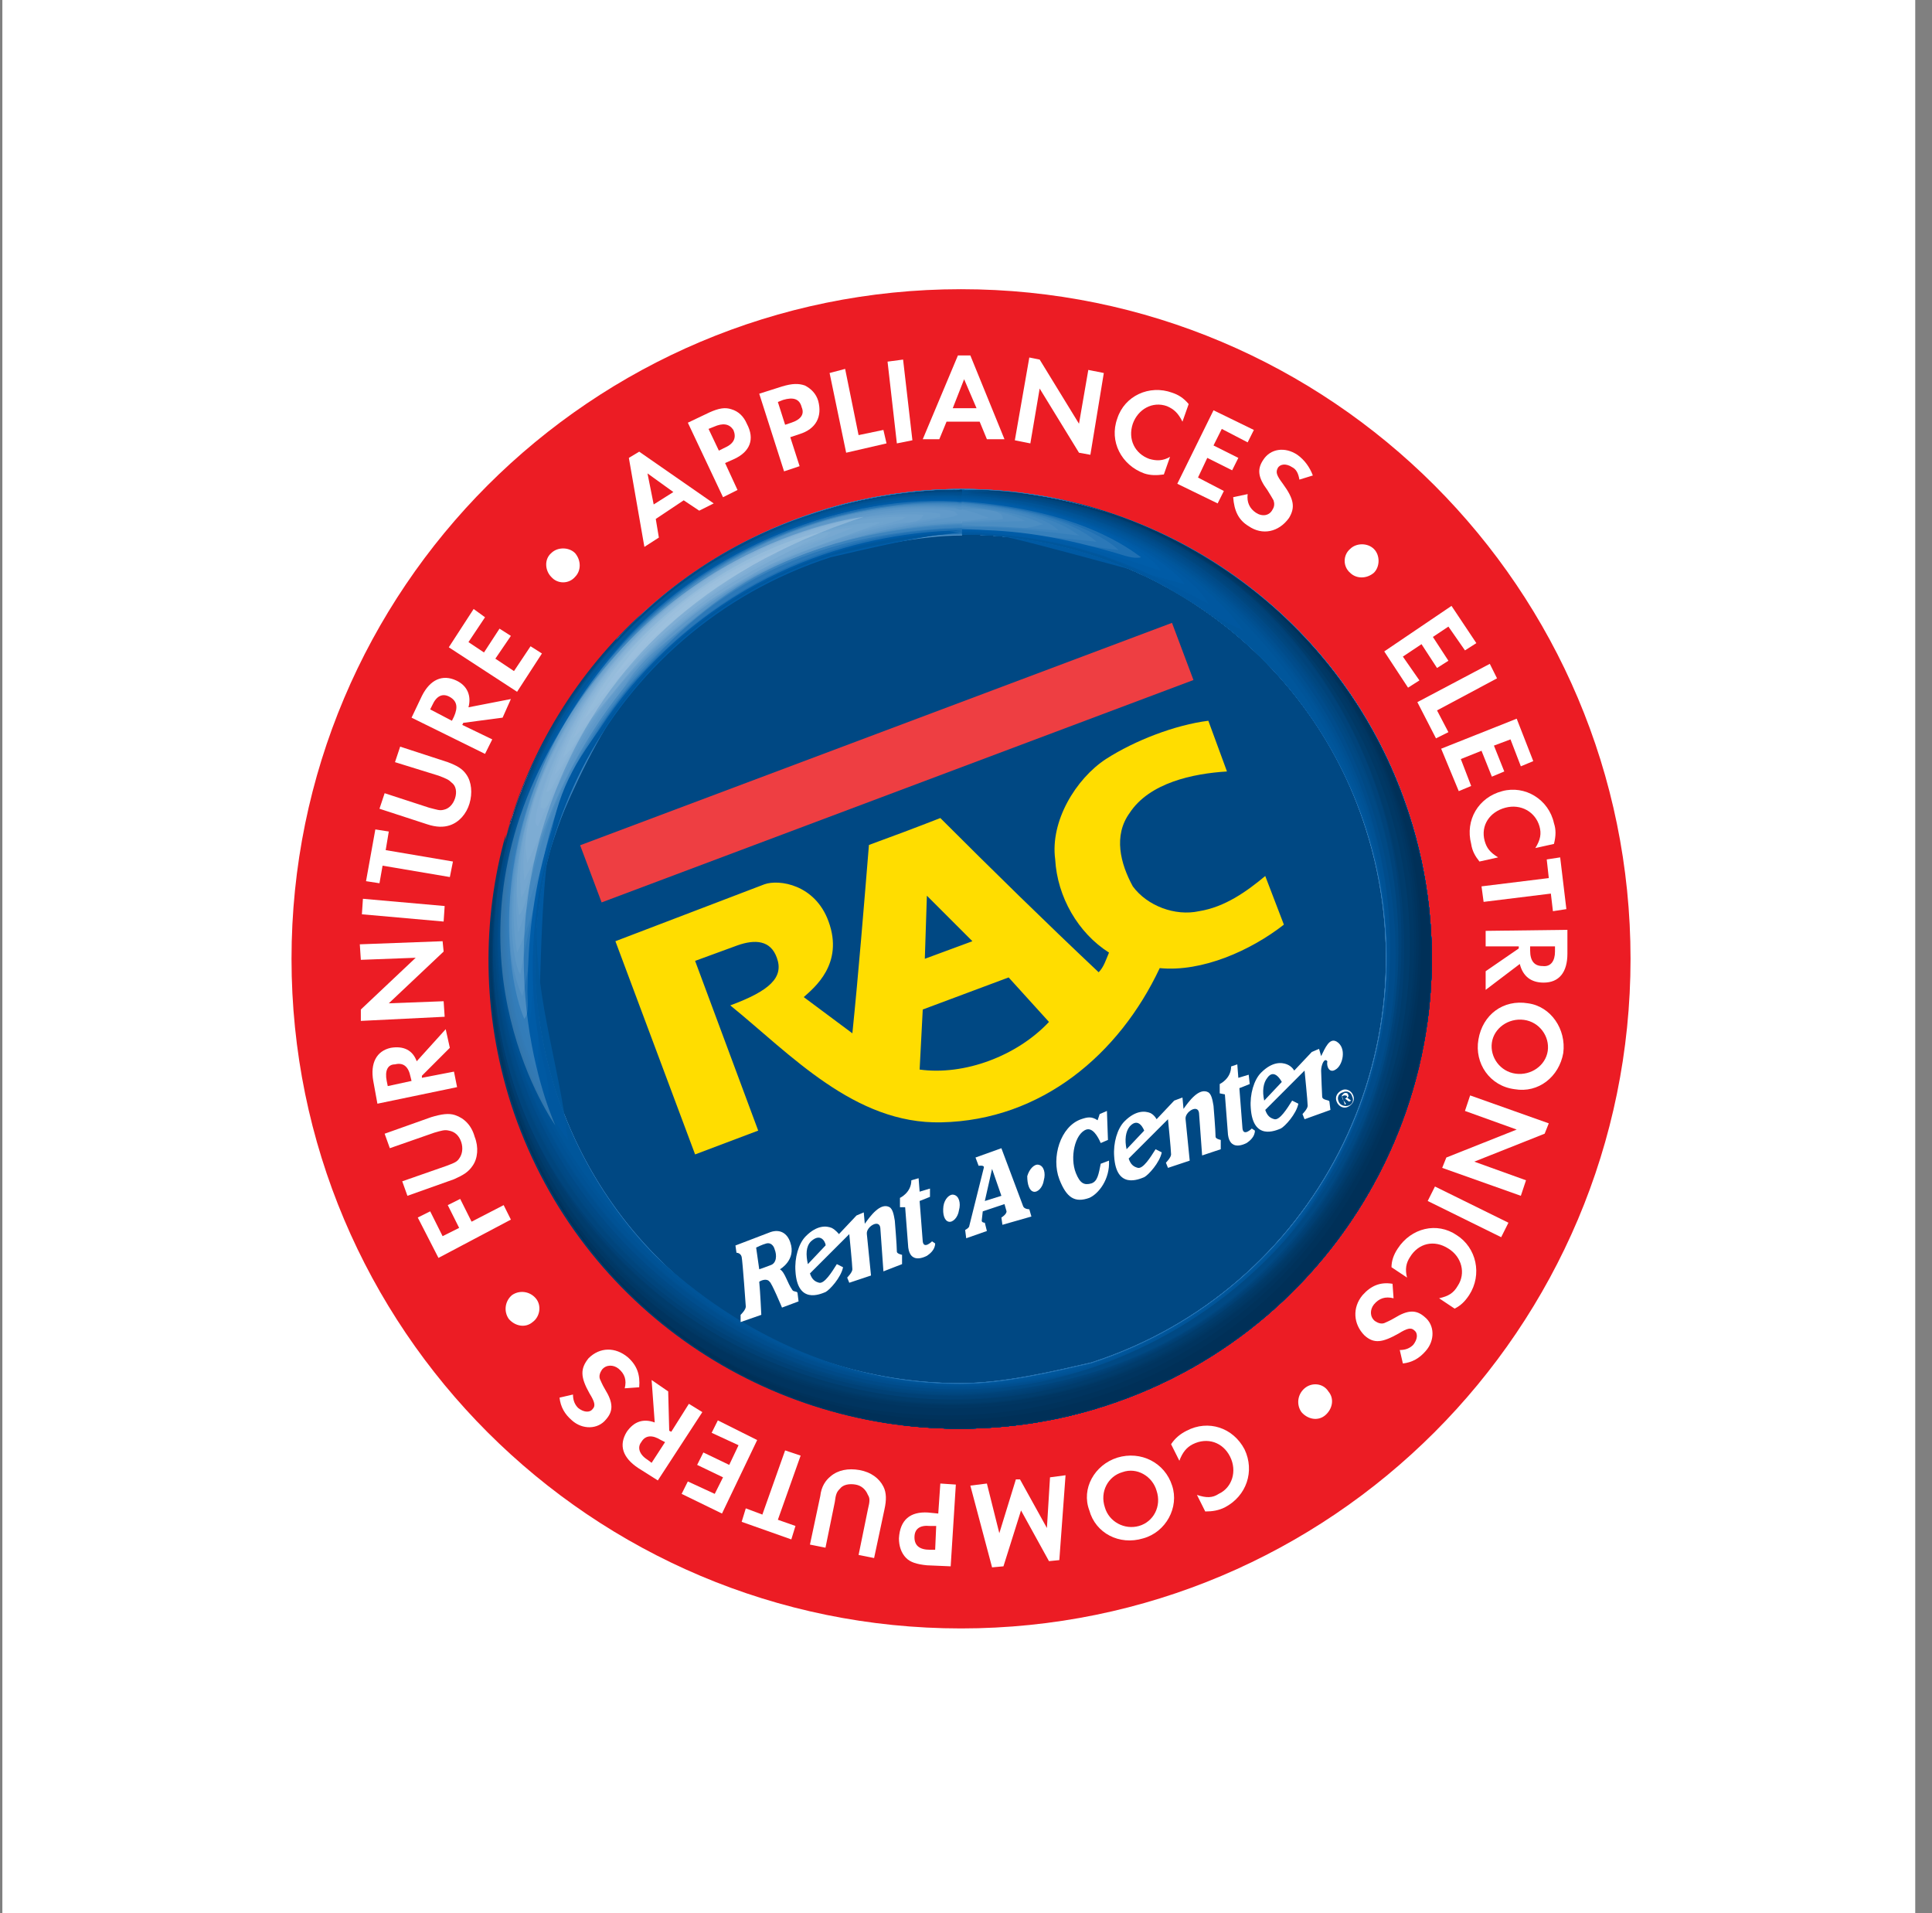 <svg width="101" height="100" viewBox="0 0 101 100" fill="none" xmlns="http://www.w3.org/2000/svg">
<rect x="0" y="0" width="101" height="100" fill="#808080" stroke="none"/>
<rect width="100" height="100" transform="translate(0.124)" fill="white"/>
<path d="M50.24 85.116C69.57 85.116 85.24 69.446 85.24 50.116C85.24 30.786 69.57 15.116 50.24 15.116C30.91 15.116 15.24 30.786 15.24 50.116C15.24 69.446 30.91 85.116 50.24 85.116Z" fill="#EC1C24"/>
<path d="M50.294 27.936C59.707 27.936 68.416 33.941 71.446 43.3C75.178 54.984 68.741 67.481 57.056 71.267C55.001 71.754 52.458 72.349 50.186 72.349C40.773 72.349 32.064 66.345 29.035 56.986C25.302 45.301 31.739 32.805 43.424 29.018C45.48 28.532 48.022 27.936 50.294 27.936Z" fill="#004883"/>
<path d="M50.294 27.937C50.294 26.639 50.294 25.611 50.294 25.611C60.681 25.611 70.31 32.211 73.664 42.597C77.829 55.472 70.688 69.32 57.76 73.486C55.271 74.297 52.675 74.676 50.186 74.676C39.8 74.676 30.171 68.076 26.817 57.69C22.651 44.815 29.792 30.966 42.721 26.801C45.209 25.989 47.806 25.611 50.294 25.611C50.294 25.611 50.294 26.639 50.294 27.937C48.022 27.937 45.534 28.532 43.424 29.019C31.739 32.806 25.302 45.302 29.035 56.986C32.064 66.399 40.773 72.35 50.186 72.35C52.458 72.35 54.947 71.755 57.056 71.268C68.741 67.481 75.178 54.985 71.446 43.3C68.416 33.942 59.653 27.937 50.294 27.937Z" fill="#5C97C8"/>
<path d="M50.294 26.747C50.24 26.801 50.078 26.693 49.97 26.693C37.582 25.016 26.925 38.918 27.791 44.166C32.28 35.565 35.797 28.748 50.24 27.125C50.24 27.396 50.24 27.666 50.24 27.937C47.968 27.937 45.48 28.532 43.37 29.019C31.685 32.806 25.248 45.302 28.981 56.986C32.01 66.399 40.719 72.35 50.132 72.35C52.404 72.35 54.892 71.755 57.002 71.268C68.687 67.481 75.124 54.985 71.392 43.3C68.416 33.942 59.653 27.937 50.294 27.937C50.294 27.666 50.294 27.342 50.294 27.125C50.511 27.071 50.781 27.071 50.944 27.017C50.781 26.855 50.457 26.801 50.294 26.747C50.294 26.044 50.294 25.611 50.294 25.611C60.681 25.611 70.31 32.211 73.664 42.597C77.829 55.472 70.688 69.32 57.76 73.486C55.271 74.297 52.675 74.676 50.186 74.676C39.8 74.676 30.171 68.076 26.817 57.69C22.651 44.815 29.792 30.966 42.721 26.801C45.209 25.989 47.806 25.611 50.294 25.611C50.294 25.611 50.294 26.044 50.294 26.747Z" fill="#5C97C8"/>
<path d="M50.294 26.639C50.24 26.693 50.024 26.639 49.916 26.585C35.742 25.449 26.438 40.433 27.574 45.085C30.982 37.837 35.634 27.991 50.24 27.234C50.24 27.45 50.24 27.721 50.24 27.937C47.968 27.937 45.48 28.532 43.37 29.019C31.685 32.806 25.248 45.302 28.981 56.986C32.01 66.399 40.719 72.35 50.132 72.35C52.404 72.35 54.892 71.755 57.002 71.268C68.687 67.481 75.124 54.985 71.392 43.3C68.416 33.942 59.653 27.937 50.294 27.937C50.294 27.666 50.294 27.45 50.294 27.234C50.727 27.234 51.268 27.125 51.701 27.071C51.268 26.909 50.727 26.693 50.294 26.639C50.294 25.989 50.294 25.611 50.294 25.611C60.681 25.611 70.31 32.211 73.664 42.597C77.829 55.472 70.688 69.32 57.76 73.486C55.271 74.297 52.675 74.676 50.186 74.676C39.8 74.676 30.171 68.076 26.817 57.69C22.651 44.815 29.792 30.966 42.721 26.801C45.209 25.989 47.806 25.611 50.294 25.611C50.294 25.611 50.294 25.989 50.294 26.639Z" fill="#5794C6"/>
<path d="M50.294 26.585C50.24 26.639 50.024 26.585 49.916 26.53C36.5 25.449 26.6 38.918 27.412 46.005C32.713 35.24 32.713 35.24 35.202 33.238C37.419 31.453 41.964 27.721 50.294 27.342C50.294 27.558 50.294 27.775 50.294 27.991C48.022 27.991 45.534 28.586 43.424 29.073C31.739 32.86 25.302 45.356 29.035 57.041C32.064 66.453 40.773 72.404 50.186 72.404C52.458 72.404 54.947 71.809 57.056 71.322C68.741 67.535 75.178 55.039 71.446 43.354C68.416 33.942 59.653 27.937 50.294 27.937C50.294 27.721 50.294 27.504 50.294 27.288C52.134 27.18 52.134 27.18 52.458 27.125C52.404 27.071 52.404 26.909 52.296 26.855C51.809 26.53 50.889 26.639 50.294 26.585C50.294 25.989 50.294 25.611 50.294 25.611C60.681 25.611 70.31 32.211 73.664 42.597C77.829 55.472 70.688 69.32 57.76 73.486C55.271 74.297 52.675 74.676 50.186 74.676C39.8 74.676 30.171 68.076 26.817 57.69C22.651 44.815 29.792 30.966 42.721 26.801C45.209 25.989 47.806 25.611 50.294 25.611C50.294 25.611 50.294 25.989 50.294 26.585Z" fill="#5190C4"/>
<path d="M50.294 26.476C50.186 26.53 50.024 26.476 49.916 26.476C36.554 25.611 26.33 38.594 27.25 46.925C27.574 46.438 27.736 45.626 27.899 45.085C29.413 39.676 32.659 35.402 35.202 33.238C36.825 31.832 41.801 27.612 50.294 27.342C50.294 27.504 50.294 27.721 50.294 27.937C48.022 27.937 45.534 28.532 43.424 29.019C31.739 32.806 25.302 45.302 29.035 56.986C32.064 66.399 40.773 72.35 50.186 72.35C52.458 72.35 54.947 71.754 57.056 71.268C68.741 67.481 75.178 54.985 71.446 43.3C68.416 33.941 59.653 27.937 50.294 27.937C50.294 27.721 50.294 27.558 50.294 27.342C53.432 27.234 53.432 27.234 53.594 27.234C52.999 26.909 52.296 26.693 50.294 26.476C50.294 25.935 50.294 25.557 50.294 25.557C60.681 25.557 70.31 32.156 73.664 42.543C77.829 55.417 70.688 69.266 57.76 73.431C55.271 74.243 52.675 74.622 50.186 74.622C39.8 74.622 30.171 68.022 26.817 57.636C22.651 44.761 29.792 30.912 42.721 26.747C45.209 25.935 47.806 25.557 50.294 25.557C50.294 25.611 50.294 25.935 50.294 26.476Z" fill="#4B8DC2"/>
<path d="M50.294 26.422C50.24 26.476 50.024 26.422 49.916 26.422C35.256 25.503 25.789 40.054 27.141 47.844C27.412 47.52 27.52 46.925 27.628 46.492C28.277 44.003 29.738 38.107 35.256 33.238C40.503 28.64 46.345 27.504 50.294 27.396C50.294 27.558 50.294 27.721 50.294 27.883C48.022 27.883 45.534 28.478 43.424 28.965C31.739 32.751 25.302 45.248 29.035 56.932C32.064 66.345 40.773 72.295 50.186 72.295C52.458 72.295 54.947 71.7 57.056 71.213C68.741 67.427 75.178 54.931 71.446 43.246C68.416 33.941 59.653 27.937 50.294 27.937C50.294 27.775 50.294 27.612 50.294 27.45C51.701 27.45 53.107 27.883 54.514 27.396C53.54 26.909 52.35 26.639 50.294 26.422C50.294 25.935 50.294 25.557 50.294 25.557C60.681 25.557 70.31 32.156 73.664 42.543C77.829 55.417 70.688 69.266 57.76 73.431C55.271 74.243 52.675 74.622 50.186 74.622C39.8 74.622 30.171 68.022 26.817 57.636C22.651 44.761 29.792 30.912 42.721 26.747C45.209 25.935 47.806 25.557 50.294 25.557C50.294 25.611 50.294 25.935 50.294 26.422Z" fill="#4488C0"/>
<path d="M50.294 26.368C50.24 26.422 50.024 26.368 49.916 26.368C43.641 25.989 37.365 29.073 34.228 32.102C26.492 39.568 26.817 46.708 27.087 48.764C30.333 39.459 34.39 27.883 50.294 27.45C50.294 27.612 50.294 27.775 50.294 27.883C48.022 27.883 45.534 28.478 43.424 28.965C31.739 32.752 25.302 45.248 29.035 56.932C32.064 66.345 40.773 72.296 50.186 72.296C52.458 72.296 54.947 71.701 57.056 71.214C68.741 67.427 75.178 54.931 71.446 43.246C68.416 33.942 59.653 27.937 50.294 27.937C50.294 27.775 50.294 27.612 50.294 27.504C52.134 27.504 52.134 27.504 55.325 27.721C54.514 26.855 52.134 26.53 50.294 26.368C50.294 25.881 50.294 25.611 50.294 25.611C60.681 25.611 70.31 32.211 73.664 42.597C77.829 55.472 70.688 69.32 57.76 73.486C55.271 74.297 52.675 74.676 50.186 74.676C39.8 74.676 30.171 68.076 26.817 57.69C22.651 44.815 29.792 30.966 42.721 26.801C45.209 25.989 47.806 25.611 50.294 25.611C50.294 25.611 50.294 25.935 50.294 26.368Z" fill="#3D84BE"/>
<path d="M50.294 26.314C50.24 26.368 50.024 26.314 49.916 26.314C47.698 26.206 39.854 26.368 32.876 33.401C28.602 37.674 26.113 44.761 27.033 49.792C28.494 46.708 28.548 43.138 30.062 40.054C30.225 39.73 31.685 36.755 34.661 33.887C40.233 28.532 46.832 27.612 50.294 27.558C50.294 27.666 50.294 27.829 50.294 27.937C48.022 27.937 45.534 28.532 43.424 29.019C31.739 32.806 25.302 45.302 29.035 56.986C32.064 66.399 40.773 72.35 50.186 72.35C52.458 72.35 54.947 71.754 57.056 71.268C68.741 67.481 75.178 54.985 71.446 43.3C68.416 33.941 59.653 27.937 50.294 27.937C50.294 27.775 50.294 27.666 50.294 27.558C52.296 27.558 52.729 27.558 56.407 27.991C54.838 26.747 51.593 26.422 50.294 26.314C50.294 25.881 50.294 25.557 50.294 25.557C60.681 25.557 70.31 32.156 73.664 42.543C77.829 55.417 70.688 69.266 57.76 73.431C55.271 74.243 52.675 74.622 50.186 74.622C39.8 74.622 30.171 68.022 26.817 57.636C22.651 44.761 29.792 30.912 42.721 26.747C45.209 25.935 47.806 25.557 50.294 25.557C50.294 25.611 50.294 25.881 50.294 26.314Z" fill="#357FBB"/>
<path d="M50.294 26.26C50.24 26.314 50.024 26.26 49.916 26.26C45.318 26.044 38.123 27.721 32.821 33.346C25.518 41.19 26.546 49.9 27.195 50.928C28.386 44.653 31.631 27.991 50.24 27.612C50.24 27.721 50.24 27.829 50.24 27.937C47.968 27.937 45.48 28.532 43.37 29.019C31.685 32.806 25.248 45.302 28.981 56.986C32.01 66.399 40.719 72.35 50.132 72.35C52.404 72.35 54.892 71.754 57.002 71.268C68.687 67.481 75.124 54.985 71.392 43.3C68.416 33.941 59.653 27.937 50.294 27.937C50.294 27.829 50.294 27.721 50.294 27.612C50.511 27.612 50.511 27.612 57.327 28.316C56.083 27.234 53.757 26.584 50.294 26.26C50.294 25.827 50.294 25.557 50.294 25.557C60.681 25.557 70.31 32.156 73.664 42.543C77.829 55.417 70.688 69.266 57.76 73.431C55.271 74.243 52.675 74.622 50.186 74.622C39.8 74.622 30.171 68.022 26.817 57.636C22.651 44.761 29.792 30.912 42.721 26.747C45.209 25.935 47.806 25.557 50.294 25.557C50.294 25.611 50.294 25.881 50.294 26.26Z" fill="#2B78B8"/>
<path d="M50.294 26.26C50.24 26.314 50.078 26.26 50.024 26.26C48.293 26.152 39.259 26.152 32.226 34.05C26.33 40.595 25.897 49.142 27.304 52.064C28.115 48.872 27.953 45.518 29.089 42.435C30.117 39.676 32.064 36.7 33.525 35.186C38.123 30.317 43.749 27.775 50.294 27.612C50.294 27.721 50.294 27.829 50.294 27.883C48.022 27.883 45.534 28.478 43.424 28.965C31.739 32.752 25.302 45.248 29.035 56.932C32.064 66.345 40.773 72.296 50.186 72.296C52.458 72.296 54.947 71.701 57.056 71.214C68.741 67.427 75.178 54.931 71.446 43.246C68.416 33.942 59.653 27.937 50.294 27.937C50.294 27.829 50.294 27.721 50.294 27.666C53.053 27.721 55.758 28.424 58.463 28.748C58.463 28.694 56.407 26.693 50.294 26.26C50.294 25.881 50.294 25.611 50.294 25.611C60.681 25.611 70.31 32.211 73.664 42.597C77.829 55.472 70.688 69.32 57.76 73.486C55.271 74.297 52.675 74.676 50.186 74.676C39.8 74.676 30.171 68.076 26.817 57.69C22.651 44.815 29.792 30.966 42.721 26.801C45.209 25.989 47.806 25.611 50.294 25.611C50.294 25.611 50.294 25.827 50.294 26.26Z" fill="#1F70B3"/>
<path d="M50.294 26.206C50.24 26.26 50.024 26.206 49.916 26.206C43.532 25.881 36.392 29.019 32.172 34.05C24.869 42.651 26.546 51.361 27.412 53.254C27.682 52.929 27.574 52.28 27.574 51.847C27.628 49.088 27.682 41.785 33.525 35.294C36.013 32.535 41.423 27.937 50.294 27.775C48.022 28.045 45.534 28.64 43.424 29.127C31.739 32.914 25.302 45.41 29.035 57.095C32.064 66.507 40.773 72.458 50.186 72.458C52.458 72.458 54.947 71.863 57.056 71.376C68.741 67.589 75.178 55.093 71.446 43.408C68.416 33.942 59.653 27.937 50.294 27.937C50.294 27.883 50.294 27.775 50.294 27.666C52.675 27.721 54.622 27.829 58.355 28.911C58.733 29.019 59.274 29.235 59.653 29.127C59.112 28.748 56.515 26.639 50.294 26.206C50.294 25.827 50.294 25.611 50.294 25.611C60.681 25.611 70.31 32.211 73.664 42.597C77.829 55.472 70.688 69.32 57.76 73.486C55.271 74.297 52.675 74.676 50.186 74.676C39.8 74.676 30.171 68.076 26.817 57.69C22.651 44.815 29.792 30.966 42.721 26.801C45.209 25.989 47.806 25.611 50.294 25.611C50.294 25.611 50.294 25.827 50.294 26.206Z" fill="#005DA9"/>
<path d="M50.294 26.152C50.24 26.206 50.024 26.152 49.916 26.152C44.831 25.935 36.933 28.045 31.469 34.753C26.059 41.461 25.681 49.575 27.574 54.282C28.169 50.928 27.628 47.411 28.656 44.057C29.9 39.784 32.118 36.917 33.038 35.835C38.988 28.911 46.399 27.775 50.294 27.721C48.022 27.937 45.534 28.532 43.424 29.019C31.739 32.806 25.302 45.302 29.035 56.986C32.064 66.399 40.773 72.35 50.186 72.35C52.458 72.35 54.947 71.755 57.056 71.268C68.741 67.481 75.178 54.985 71.446 43.3C68.416 33.942 59.653 27.937 50.294 27.937C50.294 27.883 50.294 27.775 50.294 27.721C54.243 27.775 55.866 28.262 60.681 29.83C60.356 29.073 56.569 26.476 50.294 26.152C50.294 25.827 50.294 25.611 50.294 25.611C60.681 25.611 70.31 32.211 73.664 42.597C77.829 55.472 70.688 69.32 57.76 73.486C55.271 74.297 52.675 74.676 50.186 74.676C39.8 74.676 30.171 68.076 26.817 57.69C22.651 44.815 29.792 30.966 42.721 26.801C45.209 25.989 47.806 25.611 50.294 25.611C50.294 25.611 50.294 25.827 50.294 26.152Z" fill="#005BA6"/>
<path d="M50.294 26.098C50.24 26.152 50.024 26.098 49.916 26.098C44.506 25.881 36.338 28.153 30.982 35.402C24.328 44.328 26.6 53.741 28.115 56.013C28.44 41.785 28.44 41.785 33.038 35.943C34.066 34.591 39.854 27.991 50.294 27.829C48.022 27.991 45.534 28.586 43.424 29.073C31.739 32.86 25.302 45.356 29.035 57.041C32.064 66.453 40.773 72.404 50.186 72.404C52.458 72.404 54.947 71.809 57.056 71.322C68.741 67.535 75.178 55.039 71.446 43.354C68.416 33.942 59.653 27.937 50.294 27.937C50.294 27.883 50.294 27.829 50.294 27.775C51.971 27.829 51.971 27.829 61.925 30.534C61.6 29.884 57.489 26.422 50.294 26.098C50.294 25.773 50.294 25.611 50.294 25.611C60.681 25.611 70.31 32.211 73.664 42.597C77.829 55.472 70.688 69.32 57.76 73.486C55.271 74.297 52.675 74.676 50.186 74.676C39.8 74.676 30.171 68.076 26.817 57.69C22.651 44.815 29.792 30.966 42.721 26.801C45.209 25.989 47.806 25.611 50.294 25.611C50.294 25.611 50.294 25.773 50.294 26.098Z" fill="#0059A2"/>
<path d="M50.294 26.044C50.24 26.098 50.024 26.044 49.916 26.044C44.236 25.827 35.742 28.316 30.387 36.105C25.032 43.895 25.735 52.659 28.656 57.527C28.764 56.932 28.548 56.067 28.386 55.472C26.979 49.251 28.386 42.272 32.064 37.295C37.961 29.181 46.021 27.883 50.294 27.829C48.022 27.937 45.534 28.532 43.424 29.019C31.739 32.806 25.302 45.302 29.035 56.986C32.064 66.399 40.773 72.35 50.186 72.35C52.458 72.35 54.947 71.755 57.056 71.268C68.741 67.481 75.178 54.985 71.446 43.3C68.416 33.942 59.653 27.937 50.294 27.937C50.294 27.883 50.294 27.883 50.294 27.829C56.029 27.991 58.95 29.343 63.169 31.561C62.682 30.371 57.814 26.368 50.294 26.044C50.294 25.773 50.294 25.611 50.294 25.611C60.681 25.611 70.31 32.211 73.664 42.597C77.829 55.472 70.688 69.32 57.76 73.486C55.271 74.297 52.675 74.676 50.186 74.676C39.8 74.676 30.171 68.076 26.817 57.69C22.651 44.815 29.792 30.966 42.721 26.801C45.209 25.989 47.806 25.611 50.294 25.611C50.294 25.611 50.294 25.773 50.294 26.044Z" fill="#00579F"/>
<path d="M50.294 25.989C50.186 26.098 49.97 25.989 49.862 25.989C47.698 25.935 36.5 26.152 29.359 37.728C25.843 43.408 24.761 52.983 29.684 59.583C29.251 55.526 27.736 51.577 28.115 47.411C28.169 46.6 28.71 42.435 31.631 37.945C35.688 31.724 42.667 27.937 50.294 27.883C48.022 27.937 45.534 28.532 43.424 29.019C31.739 32.806 25.302 45.302 29.035 56.986C32.064 66.399 40.773 72.35 50.186 72.35C52.458 72.35 54.947 71.755 57.056 71.268C68.741 67.481 75.178 54.985 71.446 43.3C68.416 33.942 59.653 27.937 50.294 27.937V27.883C52.08 27.937 54.46 27.991 57.76 29.127C60.356 30.047 62.52 31.832 65.008 32.968C64.954 32.914 60.897 26.639 50.294 25.989C50.294 25.719 50.294 25.611 50.294 25.611C60.681 25.611 70.31 32.211 73.664 42.597C77.829 55.472 70.688 69.32 57.76 73.486C55.271 74.297 52.675 74.676 50.186 74.676C39.8 74.676 30.171 68.076 26.817 57.69C22.651 44.815 29.792 30.966 42.721 26.801C45.209 25.989 47.806 25.611 50.294 25.611C50.294 25.611 50.294 25.773 50.294 25.989Z" fill="#00569B"/>
<path d="M50.294 25.935C50.24 25.989 50.024 25.935 49.916 25.935C38.501 25.611 26.276 34.807 26.276 49.088C26.276 59.637 36.987 72.404 50.294 72.35C69.823 72.296 81.291 48.385 64.251 31.724C60.681 28.262 55.974 26.314 50.294 25.935C50.294 25.719 50.294 25.611 50.294 25.611C60.681 25.611 70.31 32.211 73.664 42.597C77.829 55.472 70.688 69.32 57.76 73.486C55.271 74.297 52.675 74.676 50.186 74.676C39.8 74.676 30.171 68.076 26.817 57.69C22.651 44.815 29.792 30.966 42.721 26.801C45.209 25.989 47.806 25.611 50.294 25.611C50.294 25.611 50.294 25.719 50.294 25.935Z" fill="#005498"/>
<path d="M50.294 25.881C50.186 25.989 49.916 25.881 49.753 25.881C38.393 25.665 26.222 34.969 26.222 49.088C26.222 59.908 36.716 72.458 50.294 72.404C71.067 72.296 80.209 47.087 64.846 32.102C58.95 26.368 52.404 25.989 50.294 25.881C50.294 25.719 50.294 25.611 50.294 25.611C60.681 25.611 70.31 32.211 73.664 42.597C77.829 55.472 70.688 69.32 57.76 73.486C55.271 74.297 52.675 74.676 50.186 74.676C39.8 74.676 30.171 68.076 26.817 57.69C22.651 44.815 29.792 30.966 42.721 26.801C45.209 25.989 47.806 25.611 50.294 25.611C50.294 25.611 50.294 25.719 50.294 25.881Z" fill="#005295"/>
<path d="M50.294 25.881C50.24 25.935 50.024 25.881 49.916 25.881C37.041 25.611 26.168 36.214 26.168 49.088C26.168 61.422 37.69 72.566 50.294 72.458C71.338 72.35 80.426 47.466 65.008 32.102C61.114 28.262 56.191 26.152 50.294 25.881C60.681 25.611 70.31 32.211 73.664 42.597C77.829 55.472 70.688 69.32 57.76 73.486C55.271 74.297 52.675 74.676 50.186 74.676C39.8 74.676 30.171 68.076 26.817 57.69C22.651 44.815 29.792 30.966 42.721 26.801C45.209 25.989 47.806 25.611 50.294 25.611C50.294 25.611 50.294 25.719 50.294 25.881Z" fill="#005091"/>
<path d="M50.294 25.827C50.24 25.881 50.024 25.827 49.916 25.827C37.203 25.503 26.113 36.376 26.113 49.088C26.113 61.476 37.636 72.62 50.294 72.512C71.175 72.35 80.534 47.574 65.441 32.373C61.384 28.316 56.245 26.098 50.294 25.827C60.681 25.611 70.31 32.211 73.664 42.597C77.829 55.472 70.688 69.32 57.76 73.486C55.271 74.297 52.675 74.676 50.186 74.676C39.8 74.676 30.171 68.076 26.817 57.69C22.651 44.815 29.792 30.966 42.721 26.801C45.209 25.989 47.806 25.611 50.294 25.611C50.294 25.611 50.294 25.665 50.294 25.827Z" fill="#004E8E"/>
<path d="M50.294 25.773C50.24 25.827 50.024 25.773 49.916 25.773C37.203 25.449 26.059 36.322 26.059 49.088C26.059 61.747 37.365 72.728 50.294 72.62C71.013 72.404 80.317 47.033 65.225 32.048C61.276 28.153 56.245 26.044 50.294 25.773C60.681 25.611 70.31 32.211 73.664 42.597C77.829 55.472 70.688 69.32 57.76 73.486C55.271 74.297 52.675 74.676 50.186 74.676C39.8 74.676 30.171 68.076 26.817 57.69C22.651 44.815 29.792 30.966 42.721 26.801C45.209 25.989 47.806 25.611 50.294 25.611C50.294 25.611 50.294 25.665 50.294 25.773Z" fill="#004C8B"/>
<path d="M50.294 25.719C50.24 25.773 50.078 25.719 50.024 25.719C37.203 25.503 26.005 36.376 26.005 49.034C26.005 61.747 37.365 72.782 50.294 72.62C71.608 72.35 80.859 46.816 65.117 31.778C61.168 28.045 56.191 25.989 50.294 25.719C60.681 25.557 70.31 32.211 73.664 42.597C77.829 55.472 70.688 69.32 57.76 73.486C55.271 74.297 52.675 74.676 50.186 74.676C39.8 74.676 30.171 68.076 26.817 57.69C22.651 44.815 29.792 30.966 42.721 26.801C45.209 25.989 47.806 25.611 50.294 25.611C50.294 25.611 50.294 25.665 50.294 25.719Z" fill="#004A87"/>
<path d="M50.294 25.719C29.305 25.503 18.107 50.062 32.389 64.939C48.401 81.6 73.015 69.158 72.96 49.792C72.906 40.541 66.848 26.476 50.294 25.719C60.681 25.611 70.31 32.211 73.664 42.597C77.829 55.472 70.688 69.32 57.76 73.486C55.271 74.297 52.675 74.676 50.186 74.676C39.8 74.676 30.171 68.076 26.817 57.69C22.651 44.815 29.792 30.966 42.721 26.801C45.209 25.989 47.806 25.611 50.294 25.611C50.294 25.611 50.294 25.665 50.294 25.719Z" fill="#004984"/>
<path d="M50.294 25.665C50.24 25.719 50.024 25.665 49.916 25.665C37.095 25.611 25.897 36.538 25.897 49.088C25.897 63.478 38.501 72.999 50.294 72.782C71.5 72.458 80.967 46.762 65.387 31.832C61.438 27.991 55.92 25.773 50.294 25.665C60.681 25.611 70.31 32.211 73.664 42.597C77.829 55.472 70.688 69.32 57.76 73.486C55.271 74.297 52.675 74.676 50.186 74.676C39.8 74.676 30.171 68.076 26.817 57.69C22.651 44.815 29.792 30.966 42.721 26.801C45.209 25.989 47.806 25.611 50.294 25.611C50.294 25.611 50.294 25.611 50.294 25.665Z" fill="#004780"/>
<path d="M50.294 25.665C50.24 25.719 50.024 25.665 49.916 25.665C37.095 25.61 25.843 36.538 25.843 49.088C25.843 63.532 38.501 73.052 50.294 72.89C71.067 72.566 80.967 47.195 66.09 32.373C60.681 26.963 54.514 25.719 50.294 25.665C60.681 25.61 70.31 32.21 73.664 42.597C77.829 55.471 70.688 69.32 57.76 73.485C55.271 74.297 52.675 74.675 50.186 74.675C39.8 74.675 30.171 68.076 26.817 57.689C22.651 44.815 29.792 30.966 42.721 26.801C45.209 25.989 47.752 25.61 50.294 25.665C50.294 25.61 50.294 25.61 50.294 25.665Z" fill="#00457D"/>
<path d="M31.956 33.779C16.647 51.306 31.577 74.405 51.322 72.836C74.151 71.051 79.723 43.895 64.792 31.02C62.52 29.019 57.543 25.719 50.24 25.611C60.627 25.557 70.256 32.21 73.61 42.597C77.775 55.472 70.635 69.32 57.706 73.486C55.217 74.297 52.621 74.676 50.132 74.676C39.746 74.676 30.117 68.076 26.763 57.69C23.733 48.223 26.709 38.269 33.633 31.994C33.254 32.373 32.713 32.914 32.281 33.346C32.226 33.455 32.064 33.671 31.956 33.779Z" fill="#00437A"/>
<path d="M28.71 38.323C17.837 58.609 38.339 77.921 57.219 71.809C77.18 65.317 78.965 36.971 60.032 27.829C55.596 25.719 51.593 25.611 50.294 25.611C60.681 25.611 70.31 32.211 73.664 42.597C77.829 55.472 70.689 69.32 57.76 73.486C55.271 74.297 52.675 74.676 50.186 74.676C39.8 74.676 30.171 68.076 26.817 57.69C24.383 50.116 25.843 42.272 30.009 36.214C29.738 36.646 29.305 37.295 29.035 37.728C28.981 37.891 28.818 38.161 28.71 38.323Z" fill="#004176"/>
<path d="M27.52 40.866C19.784 60.557 39.204 79.274 59.003 71.214C77.937 63.532 78.045 35.294 59.22 27.396C56.353 26.206 53.432 25.611 50.294 25.611C60.68 25.611 70.309 32.211 73.663 42.597C77.829 55.472 70.688 69.32 57.759 73.486C55.271 74.297 52.674 74.676 50.186 74.676C39.799 74.676 30.17 68.076 26.816 57.69C24.761 51.198 25.464 44.49 28.385 38.918C28.169 39.405 27.844 40.054 27.628 40.541C27.574 40.595 27.52 40.758 27.52 40.866Z" fill="#003F73"/>
<path d="M26.6 43.517C21.19 63.64 43.045 80.302 61.492 70.078C79.343 60.178 76.585 32.589 57.11 26.639C53.918 25.665 51.43 25.611 50.24 25.611C60.626 25.611 70.255 32.211 73.609 42.597C77.775 55.472 70.634 69.32 57.705 73.486C55.217 74.297 52.62 74.676 50.132 74.676C39.745 74.676 30.116 68.076 26.762 57.69C24.977 52.118 25.302 46.384 27.249 41.353C27.087 41.84 26.87 42.489 26.654 42.976C26.708 43.138 26.6 43.354 26.6 43.517Z" fill="#003D70"/>
<path d="M25.951 46.221C22.705 66.561 46.724 80.843 63.764 68.671C80.426 56.77 74.367 29.235 54.297 25.935C53.378 25.773 52.458 25.611 50.456 25.611C60.735 25.719 70.256 32.319 73.555 42.597C77.721 55.472 70.58 69.32 57.651 73.486C55.163 74.297 52.566 74.676 50.078 74.676C39.691 74.676 30.062 68.076 26.708 57.69C25.194 52.929 25.194 48.061 26.438 43.625C26.384 44.382 26.113 45.464 25.951 46.221Z" fill="#003C6C"/>
<path d="M25.951 46.221C23.03 69.374 49.05 80.626 64.521 68.238C81.237 54.822 73.88 28.207 52.728 25.719C62.141 26.692 70.526 33.022 73.609 42.597C77.775 55.471 70.634 69.32 57.705 73.485C55.217 74.297 52.62 74.675 50.132 74.675C39.745 74.675 30.116 68.076 26.762 57.689C25.464 53.686 25.248 49.629 26.005 45.788C26.005 45.897 26.005 46.113 25.951 46.221Z" fill="#003A69"/>
<path d="M25.681 49.034C25.464 72.295 52.674 80.572 66.631 66.507C80.047 52.983 73.393 29.884 54.946 25.989C63.44 27.666 70.796 33.725 73.609 42.543C77.775 55.417 70.634 69.266 57.705 73.431C55.217 74.243 52.62 74.621 50.132 74.621C39.745 74.621 30.116 68.022 26.762 57.635C25.735 54.39 25.41 51.09 25.681 47.898C25.735 48.277 25.681 48.709 25.681 49.034Z" fill="#003865"/>
<path d="M25.735 51.901C27.79 74.838 56.299 80.085 68.524 64.614C79.181 51.144 73.393 31.561 57.164 26.584C64.738 28.802 71.067 34.537 73.663 42.597C77.829 55.472 70.688 69.32 57.759 73.486C55.271 74.297 52.674 74.676 50.186 74.676C39.799 74.676 30.17 68.076 26.816 57.69C26.005 55.201 25.626 52.713 25.626 50.224C25.626 50.711 25.68 51.36 25.68 51.847C25.735 51.847 25.735 51.901 25.735 51.901Z" fill="#003662"/>
<path d="M26.113 54.769C30.17 75.163 57.489 80.518 69.66 63.261C77.667 51.956 74.908 33.833 59.436 27.396C65.982 29.993 71.337 35.402 73.663 42.597C77.829 55.472 70.688 69.32 57.759 73.486C55.271 74.297 52.674 74.676 50.186 74.676C39.8 74.676 30.17 68.076 26.817 57.69C26.276 56.013 25.897 54.282 25.735 52.551C25.789 53.037 25.897 53.687 25.951 54.173C26.005 54.336 26.059 54.606 26.113 54.769Z" fill="#00345F"/>
<path d="M26.817 57.689C33.417 78.084 61.817 79.76 71.554 60.286C77.397 48.547 73.123 34.59 61.817 28.532C67.227 31.399 71.554 36.322 73.61 42.597C77.775 55.471 70.635 69.32 57.706 73.485C55.217 74.297 52.621 74.675 50.132 74.675C39.8 74.675 30.171 68.076 26.817 57.689C26.546 56.878 26.33 56.012 26.168 55.201C26.276 55.688 26.438 56.337 26.546 56.824C26.655 57.04 26.763 57.419 26.817 57.689Z" fill="#00325B"/>
<path d="M27.682 59.908C36.716 79.923 65.387 78.625 72.798 57.852C76.476 47.628 73.177 36.538 64.629 30.209C68.741 33.13 71.932 37.404 73.609 42.543C77.775 55.418 70.634 69.266 57.705 73.431C55.217 74.243 52.62 74.622 50.132 74.622C40.016 74.622 30.549 68.292 27.033 58.339C27.195 58.718 27.411 59.258 27.574 59.637C27.628 59.745 27.628 59.853 27.682 59.908Z" fill="#003058"/>
<path d="M49.753 27.018C41.314 28.478 33.849 30.75 28.115 43.192C28.061 43.138 28.006 43.084 28.006 43.03C27.844 42.435 29.521 35.727 35.85 31.021C42.775 25.882 49.482 26.531 49.915 26.747C49.969 26.801 50.023 26.855 50.078 26.909C49.915 26.963 49.807 27.018 49.753 27.018Z" fill="#619ACA"/>
<path d="M49.158 27.017C49.158 27.017 48.13 27.234 47.265 27.396C45.372 27.775 41.044 28.64 37.149 31.453C32.929 34.591 30.982 37.35 28.872 41.407C28.764 41.677 28.71 42.11 28.44 42.272C28.386 42.272 28.331 42.272 28.277 42.218C28.061 41.894 29.9 35.51 35.851 31.129C42.937 25.881 49.158 26.801 49.158 26.855C49.158 26.909 49.158 26.963 49.158 27.017C49.104 27.017 49.158 27.017 49.158 27.017Z" fill="#659DCB"/>
<path d="M48.13 27.125C47.806 27.341 47.427 27.287 47.048 27.341C45.209 27.72 43.748 28.153 42.775 28.532C36.878 30.749 32.28 34.807 29.197 40.541C28.764 41.352 28.764 41.352 28.548 41.406C31.09 32.264 40.99 26.422 48.293 26.909C48.239 26.963 48.184 27.071 48.13 27.125Z" fill="#6AA0CD"/>
<path d="M47.049 27.18C46.886 27.234 46.67 27.288 46.508 27.342C41.801 28.424 38.772 30.155 37.095 31.399C34.931 33.022 32.389 35.132 29.954 39.081C29.684 39.513 29.359 40.163 28.981 40.487C31.145 33.238 39.908 26.855 47.373 27.017C47.265 27.071 47.157 27.18 47.049 27.18Z" fill="#6EA3CE"/>
<path d="M45.967 27.342C44.073 28.099 42.072 28.695 40.178 29.56C39.8 29.722 37.798 30.913 37.095 31.399C34.931 33.022 32.605 34.916 29.9 39.081C29.792 39.243 29.576 39.46 29.413 39.622C31.469 33.347 39.421 27.45 46.183 27.288C46.129 27.234 46.021 27.288 45.967 27.342Z" fill="#72A6D0"/>
<path d="M44.398 27.666C39.421 29.56 36.554 31.724 35.634 32.427C33.362 34.158 31.956 36.592 29.954 38.594C31.847 33.833 38.014 28.261 44.668 27.558C44.614 27.558 44.506 27.612 44.398 27.666Z" fill="#77A8D1"/>
<path d="M43.316 27.883C43.262 27.937 43.208 28.045 43.154 28.045C42.775 28.261 42.18 28.424 41.801 28.586C39.962 29.343 37.203 30.858 34.931 32.913C33.308 34.32 32.01 36.051 30.549 37.566C33.687 30.966 41.693 27.666 43.424 27.828C43.37 27.883 43.37 27.883 43.316 27.883Z" fill="#7AABD2"/>
<path d="M50.294 25.665C50.24 25.719 50.023 25.665 49.915 25.665C43.64 25.665 39.096 28.315 37.149 29.451C38.88 28.369 40.719 27.504 42.721 26.855C45.209 25.989 47.752 25.61 50.294 25.665C50.294 25.61 50.294 25.61 50.294 25.665Z" fill="#00437A"/>
<path d="M41.801 28.532C37.203 30.858 35.472 32.048 31.252 36.592C32.442 34.59 35.85 29.83 42.775 28.045C42.504 28.207 42.071 28.369 41.801 28.532Z" fill="#7EADD4"/>
<path d="M50.294 25.611C50.24 25.665 50.023 25.611 49.915 25.611C48.346 25.611 45.804 25.827 42.829 26.747C45.263 25.989 47.806 25.611 50.294 25.611Z" fill="#004176"/>
<path d="M39.258 29.722C35.959 31.778 35.796 31.886 32.172 35.294C35.147 30.858 39.637 29.127 40.935 28.694C40.503 29.019 39.799 29.452 39.258 29.722Z" fill="#82AFD5"/>
<path d="M50.294 25.611C50.24 25.665 50.024 25.611 49.916 25.611C48.996 25.611 47.481 25.719 45.588 26.044C47.157 25.773 48.725 25.611 50.294 25.611Z" fill="#003F73"/>
<path d="M39.205 29.614C36.446 31.399 35.797 31.94 33.633 33.725C34.552 32.751 36.392 30.75 39.205 29.614C39.205 29.56 39.205 29.614 39.205 29.614Z" fill="#85B2D6"/>
<path d="M50.294 25.611C50.24 25.665 50.024 25.611 49.916 25.611C49.862 25.611 49.104 25.611 48.185 25.719C48.888 25.611 49.591 25.611 50.294 25.611Z" fill="#003D70"/>
<path opacity="0.2" d="M45.155 27.017C45.155 27.017 34.39 28.099 28.439 39.729C22.975 50.386 29.034 58.825 29.034 58.825C29.034 58.825 25.139 50.494 29.305 40.703C31.739 34.915 36.499 29.83 45.155 27.017Z" fill="white"/>
<path d="M23.138 64.613L24.003 64.18L23.408 62.99L24.058 62.666L24.653 63.856L26.33 62.99L26.708 63.747L22.922 65.749L21.84 63.639L22.489 63.315L23.138 64.613Z" fill="white"/>
<path d="M23.787 58.284C24.274 58.446 24.652 58.825 24.815 59.42C25.031 59.961 24.977 60.556 24.706 60.934C24.49 61.259 24.22 61.421 23.733 61.638L21.299 62.503L21.028 61.746L23.354 60.934C23.787 60.772 23.895 60.718 24.003 60.556C24.166 60.34 24.22 60.015 24.111 59.69C24.003 59.366 23.787 59.149 23.462 59.095C23.246 59.041 23.084 59.095 22.705 59.203L20.379 60.015L20.108 59.258L22.543 58.392C23.084 58.23 23.462 58.176 23.787 58.284Z" fill="white"/>
<path d="M23.516 54.768L22.056 56.228V56.336L23.733 56.012L23.895 56.823L19.73 57.689L19.513 56.499C19.351 55.579 19.676 54.93 20.433 54.768C21.082 54.66 21.569 54.876 21.785 55.471L23.3 53.794L23.516 54.768ZM20.216 56.499L20.271 56.769L21.515 56.499L21.461 56.282C21.353 55.741 21.082 55.525 20.649 55.633C20.271 55.633 20.108 55.958 20.216 56.499Z" fill="white"/>
<path d="M23.192 49.737L20.325 52.442L23.192 52.333L23.246 53.145L18.864 53.361V52.766L21.731 50.061L18.864 50.169L18.81 49.358L23.138 49.196L23.192 49.737Z" fill="white"/>
<path d="M23.192 48.168L18.919 47.789L18.973 46.978L23.246 47.357L23.192 48.168Z" fill="white"/>
<path d="M20.163 44.435L23.679 45.031L23.517 45.842L20 45.247L19.838 46.166L19.135 46.058L19.622 43.353L20.325 43.462L20.163 44.435Z" fill="white"/>
<path d="M24.382 40.486C24.652 40.865 24.707 41.46 24.544 42.001C24.382 42.542 24.003 42.975 23.517 43.137C23.192 43.245 22.813 43.245 22.326 43.083L19.838 42.272L20.108 41.46L22.435 42.218C22.867 42.326 22.976 42.38 23.192 42.326C23.462 42.272 23.679 42.055 23.787 41.731C23.895 41.406 23.841 41.081 23.625 40.919C23.462 40.757 23.354 40.703 22.921 40.541L20.649 39.837L20.92 39.026L23.408 39.837C23.841 40 24.166 40.162 24.382 40.486Z" fill="white"/>
<path d="M26.275 37.511L24.22 37.782L24.166 37.89L25.734 38.647L25.356 39.405L21.515 37.511L22.056 36.375C22.489 35.51 23.138 35.239 23.841 35.564C24.436 35.834 24.652 36.375 24.49 36.97L26.708 36.538L26.275 37.511ZM22.597 36.862L22.489 37.079L23.625 37.674L23.733 37.457C23.949 36.97 23.895 36.646 23.516 36.429C23.138 36.213 22.813 36.375 22.597 36.862Z" fill="white"/>
<path d="M27.032 36.159L23.462 33.833L24.761 31.831L25.356 32.264L24.49 33.562L25.302 34.103L26.113 32.859L26.708 33.237L25.896 34.428L26.87 35.077L27.736 33.779L28.331 34.157L27.032 36.159Z" fill="white"/>
<path d="M30.062 30.154C29.737 30.533 29.142 30.533 28.818 30.154C28.493 29.83 28.439 29.235 28.818 28.91C29.142 28.585 29.737 28.585 30.062 28.91C30.387 29.289 30.387 29.83 30.062 30.154Z" fill="white"/>
<path d="M36.554 26.692L35.742 26.151L34.282 27.125L34.444 28.098L33.687 28.585L32.875 23.933L33.416 23.608L37.311 26.313L36.554 26.692ZM33.849 24.744L34.173 26.367L35.201 25.718L33.849 24.744Z" fill="white"/>
<path d="M38.393 23.987L37.906 24.203L38.555 25.61L37.798 25.989L35.959 22.094L37.095 21.553C37.581 21.336 37.906 21.282 38.231 21.39C38.609 21.499 38.88 21.769 39.042 22.148C39.475 22.959 39.204 23.608 38.393 23.987ZM37.311 22.31L37.041 22.418L37.581 23.554L37.906 23.392C38.393 23.176 38.501 22.851 38.339 22.472C38.123 22.148 37.798 22.094 37.311 22.31Z" fill="white"/>
<path d="M41.801 22.689L41.314 22.852L41.801 24.366L40.989 24.637L39.691 20.579L40.881 20.201C41.422 20.038 41.747 20.038 42.071 20.147C42.396 20.309 42.666 20.579 42.775 20.958C42.991 21.77 42.666 22.419 41.801 22.689ZM40.935 20.904L40.665 21.012L41.044 22.202L41.368 22.094C41.855 21.932 42.071 21.661 41.909 21.283C41.801 20.85 41.476 20.742 40.935 20.904Z" fill="white"/>
<path d="M44.235 23.663L43.369 19.497L44.181 19.281L44.884 22.743L46.182 22.472L46.345 23.176L44.235 23.663Z" fill="white"/>
<path d="M46.886 23.176L46.399 18.902L47.211 18.794L47.698 23.013L46.886 23.176Z" fill="white"/>
<path d="M51.593 22.959L51.214 22.04H49.483L49.104 22.959H48.239L50.078 18.578H50.727L52.512 22.959H51.593ZM50.402 19.822L49.807 21.337H51.051L50.402 19.822Z" fill="white"/>
<path d="M56.407 23.663L54.351 20.309L53.864 23.176L53.053 23.014L53.81 18.686L54.351 18.794L56.407 22.148L56.894 19.335L57.705 19.497L57.002 23.771L56.407 23.663Z" fill="white"/>
<path d="M59.815 24.745C58.625 24.312 57.975 23.068 58.408 21.878C58.787 20.688 60.085 20.093 61.275 20.525C61.6 20.634 61.87 20.796 62.141 21.12L61.816 22.04C61.6 21.607 61.383 21.391 61.005 21.229C60.248 20.958 59.49 21.391 59.22 22.148C58.949 22.96 59.328 23.717 60.085 23.987C60.464 24.096 60.788 24.096 61.167 23.879L60.843 24.799C60.464 24.853 60.139 24.853 59.815 24.745Z" fill="white"/>
<path d="M61.546 25.286L63.439 21.445L65.549 22.473L65.224 23.122L63.872 22.419L63.439 23.284L64.737 23.933L64.413 24.582L63.114 23.933L62.628 24.961L63.98 25.664L63.655 26.313L61.546 25.286Z" fill="white"/>
<path d="M65.278 27.503C64.737 27.179 64.521 26.692 64.467 25.988L65.224 25.826C65.17 26.259 65.333 26.584 65.657 26.8C65.982 27.016 66.36 26.962 66.523 26.638C66.631 26.475 66.631 26.313 66.577 26.151C66.523 26.043 66.415 25.88 66.252 25.61C65.765 24.961 65.711 24.528 66.036 24.041C66.415 23.446 67.172 23.338 67.821 23.771C68.2 24.041 68.47 24.42 68.632 24.852L67.929 25.069C67.875 24.744 67.767 24.528 67.55 24.42C67.226 24.203 66.901 24.257 66.793 24.474C66.685 24.69 66.739 24.852 67.064 25.285C67.659 26.097 67.713 26.529 67.388 27.07C66.847 27.828 65.982 27.99 65.278 27.503Z" fill="white"/>
<path d="M70.58 29.938C70.201 29.613 70.201 29.018 70.58 28.694C70.904 28.369 71.499 28.369 71.824 28.694C72.149 29.018 72.149 29.613 71.824 29.938C71.445 30.262 70.904 30.262 70.58 29.938Z" fill="white"/>
<path d="M72.365 34.049L75.881 31.669L77.18 33.616L76.585 33.995L75.719 32.751L74.908 33.292L75.719 34.536L75.124 34.915L74.313 33.67L73.339 34.32L74.204 35.564L73.609 35.943L72.365 34.049Z" fill="white"/>
<path d="M74.096 36.7L77.883 34.698L78.261 35.456L75.124 37.133L75.719 38.269L75.07 38.593L74.096 36.7Z" fill="white"/>
<path d="M75.34 39.134L79.289 37.565L80.155 39.783L79.506 40.054L78.965 38.647L78.099 38.972L78.64 40.324L77.991 40.595L77.45 39.242L76.368 39.675L76.909 41.082L76.26 41.352L75.34 39.134Z" fill="white"/>
<path d="M76.909 44.111C76.585 42.867 77.288 41.677 78.532 41.352C79.722 41.028 80.967 41.785 81.237 43.029C81.345 43.354 81.345 43.678 81.237 44.111L80.263 44.327C80.534 43.895 80.588 43.57 80.48 43.191C80.263 42.434 79.506 42.001 78.695 42.218C77.883 42.434 77.396 43.137 77.613 43.949C77.721 44.327 77.883 44.544 78.316 44.814L77.342 45.031C77.126 44.76 76.964 44.49 76.909 44.111Z" fill="white"/>
<path d="M81.075 46.707L77.559 47.14L77.45 46.329L80.967 45.896L80.859 44.922L81.562 44.814L81.886 47.519L81.183 47.627L81.075 46.707Z" fill="white"/>
<path d="M77.666 50.765L79.397 49.575V49.467H77.666V48.655L81.94 48.601V49.845C81.94 50.819 81.507 51.36 80.696 51.36C80.046 51.36 79.614 51.035 79.451 50.386L77.666 51.739V50.765ZM81.291 49.737V49.467H79.992V49.683C79.992 50.224 80.209 50.494 80.641 50.494C81.074 50.548 81.291 50.224 81.291 49.737Z" fill="white"/>
<path d="M77.288 54.335C77.504 53.037 78.586 52.225 79.884 52.442C81.074 52.604 81.886 53.794 81.724 55.038C81.507 56.282 80.425 57.148 79.181 56.931C77.883 56.769 77.071 55.579 77.288 54.335ZM80.912 54.93C81.02 54.173 80.479 53.415 79.668 53.307C78.856 53.199 78.099 53.74 77.991 54.497C77.883 55.255 78.424 56.012 79.235 56.12C80.047 56.228 80.804 55.687 80.912 54.93Z" fill="white"/>
<path d="M75.611 60.502L79.289 59.041L76.584 58.067L76.855 57.256L80.966 58.716L80.75 59.257L77.071 60.718L79.776 61.692L79.506 62.503L75.394 61.043L75.611 60.502Z" fill="white"/>
<path d="M75.016 62.017L78.857 63.91L78.478 64.667L74.637 62.774L75.016 62.017Z" fill="white"/>
<path d="M73.069 65.262C73.772 64.18 75.124 63.856 76.152 64.559C77.18 65.208 77.504 66.615 76.801 67.697C76.585 68.021 76.368 68.238 76.044 68.4L75.232 67.859C75.719 67.751 75.99 67.588 76.206 67.21C76.639 66.561 76.422 65.695 75.719 65.262C74.962 64.775 74.15 64.992 73.718 65.695C73.501 66.02 73.447 66.344 73.555 66.777L72.744 66.236C72.744 65.911 72.852 65.587 73.069 65.262Z" fill="white"/>
<path d="M71.229 67.697C71.662 67.21 72.148 66.993 72.798 67.102L72.852 67.859C72.419 67.751 72.094 67.859 71.824 68.183C71.608 68.454 71.608 68.833 71.878 69.049C72.04 69.157 72.203 69.211 72.365 69.157C72.473 69.103 72.635 69.049 72.906 68.887C73.609 68.454 74.042 68.454 74.475 68.833C75.016 69.265 75.016 70.077 74.529 70.618C74.204 70.996 73.825 71.213 73.339 71.267L73.176 70.564C73.501 70.564 73.717 70.456 73.879 70.293C74.096 70.023 74.15 69.698 73.934 69.536C73.771 69.374 73.555 69.428 73.122 69.698C72.257 70.185 71.824 70.239 71.337 69.806C70.742 69.211 70.688 68.346 71.229 67.697Z" fill="white"/>
<path d="M68.2 72.565C68.578 72.24 69.173 72.295 69.444 72.727C69.769 73.106 69.66 73.647 69.282 73.972C68.903 74.296 68.362 74.188 68.037 73.809C67.767 73.431 67.821 72.89 68.2 72.565Z" fill="white"/>
<path d="M62.033 74.783C63.169 74.188 64.467 74.621 65.062 75.757C65.603 76.893 65.17 78.192 64.034 78.787C63.71 78.949 63.385 79.003 63.007 79.003L62.574 78.137C63.061 78.3 63.385 78.3 63.71 78.083C64.413 77.759 64.684 76.893 64.305 76.136C63.926 75.379 63.115 75.108 62.357 75.487C62.033 75.649 61.816 75.919 61.654 76.352L61.221 75.487C61.438 75.162 61.708 74.946 62.033 74.783Z" fill="white"/>
<path d="M58.408 76.189C59.652 75.811 60.897 76.46 61.275 77.65C61.654 78.786 60.951 80.084 59.761 80.409C58.516 80.788 57.272 80.138 56.948 78.948C56.515 77.812 57.218 76.568 58.408 76.189ZM59.544 79.76C60.302 79.543 60.734 78.732 60.464 77.921C60.248 77.163 59.436 76.676 58.679 76.947C57.921 77.163 57.489 77.975 57.759 78.786C57.975 79.543 58.787 79.976 59.544 79.76Z" fill="white"/>
<path d="M51.592 77.542L52.242 80.139L53.107 77.326H53.323L54.73 79.868L54.892 77.218L55.704 77.109L55.379 81.545L54.838 81.599L53.377 78.949L52.458 81.87L51.863 81.924L50.727 77.65L51.592 77.542Z" fill="white"/>
<path d="M48.509 79.057L49.05 79.111L49.158 77.542L49.969 77.596L49.699 81.87L48.455 81.816C47.914 81.761 47.589 81.653 47.373 81.437C47.102 81.166 46.994 80.788 46.994 80.409C47.048 79.435 47.589 79.003 48.509 79.057ZM48.617 81.004H48.888L48.942 79.76H48.617C48.076 79.706 47.806 79.922 47.806 80.355C47.806 80.788 48.076 81.004 48.617 81.004Z" fill="white"/>
<path d="M43.424 77.163C43.803 76.839 44.344 76.731 44.939 76.839C45.534 76.947 45.967 77.272 46.183 77.704C46.345 78.029 46.345 78.408 46.237 78.895L45.696 81.437L44.885 81.275L45.371 78.895C45.48 78.462 45.48 78.299 45.371 78.137C45.263 77.867 45.047 77.65 44.722 77.596C44.398 77.542 44.073 77.596 43.911 77.813C43.748 77.975 43.694 78.083 43.64 78.516L43.154 80.896L42.342 80.734L42.883 78.191C42.937 77.704 43.154 77.38 43.424 77.163Z" fill="white"/>
<path d="M39.854 79.165L41.044 75.811L41.855 76.082L40.665 79.436L41.585 79.76L41.368 80.463L38.772 79.544L38.988 78.84L39.854 79.165Z" fill="white"/>
<path d="M39.583 75.27L37.744 79.111L35.634 78.083L35.958 77.434L37.365 78.083L37.798 77.218L36.445 76.568L36.77 75.919L38.122 76.568L38.609 75.54L37.203 74.891L37.527 74.242L39.583 75.27Z" fill="white"/>
<path d="M34.931 72.727L34.985 74.783L35.093 74.837L36.013 73.376L36.716 73.809L34.39 77.38L33.362 76.731C32.55 76.189 32.334 75.54 32.767 74.837C33.145 74.296 33.632 74.134 34.227 74.35L34.065 72.132L34.931 72.727ZM33.849 76.298L34.065 76.46L34.768 75.378L34.552 75.27C34.119 74.999 33.74 74.999 33.524 75.378C33.308 75.649 33.416 76.027 33.849 76.298Z" fill="white"/>
<path d="M32.821 70.942C33.308 71.375 33.471 71.862 33.416 72.511L32.659 72.565C32.767 72.132 32.659 71.808 32.334 71.537C32.064 71.321 31.685 71.321 31.469 71.591C31.361 71.754 31.307 71.916 31.361 72.078C31.415 72.186 31.469 72.349 31.631 72.619C32.064 73.322 32.064 73.755 31.685 74.188C31.253 74.729 30.441 74.729 29.9 74.242C29.521 73.917 29.305 73.539 29.251 73.052L29.954 72.89C29.954 73.214 30.062 73.431 30.225 73.593C30.495 73.809 30.82 73.863 30.982 73.647C31.144 73.485 31.09 73.268 30.82 72.835C30.333 71.97 30.333 71.537 30.766 70.996C31.361 70.401 32.172 70.401 32.821 70.942Z" fill="white"/>
<path d="M28.007 67.859C28.331 68.237 28.223 68.832 27.844 69.103C27.466 69.427 26.925 69.319 26.6 68.941C26.33 68.562 26.384 68.021 26.762 67.696C27.141 67.426 27.682 67.48 28.007 67.859Z" fill="white"/>
<path d="M61.269 32.556L30.328 44.181L31.451 47.168L62.391 35.544L61.269 32.556Z" fill="#EE3E42"/>
<path d="M49.212 58.663C44.668 58.771 41.314 55.092 38.177 52.55C40.233 51.792 40.99 51.089 40.611 50.061C40.287 49.142 39.475 49.088 38.556 49.412C37.96 49.629 36.338 50.224 36.338 50.224L39.637 59.095L36.338 60.34L32.172 49.196L39.962 46.221C40.719 45.95 42.613 46.221 43.316 48.168C44.127 50.386 42.559 51.63 42.018 52.117C42.883 52.766 43.695 53.361 44.56 54.01C44.885 50.819 45.155 47.465 45.426 44.165C46.616 43.732 47.914 43.245 49.158 42.758C51.863 45.463 54.622 48.168 57.435 50.819C57.705 50.548 57.814 50.169 57.976 49.791C56.353 48.763 55.271 46.87 55.163 44.922C54.892 42.921 56.245 40.703 57.814 39.675C59.328 38.701 61.438 37.89 63.169 37.673L64.143 40.324C62.358 40.432 60.086 40.919 59.058 42.488C58.192 43.678 58.571 45.139 59.22 46.329C59.977 47.356 61.438 47.898 62.682 47.627C64.035 47.411 65.171 46.599 66.144 45.788L67.118 48.33C65.387 49.683 62.844 50.819 60.627 50.602C58.517 55.092 54.46 58.554 49.212 58.663ZM48.455 46.816L48.347 50.115L50.835 49.196C50.078 48.438 49.212 47.573 48.455 46.816ZM52.729 51.089L48.239 52.766C48.184 53.902 48.13 54.822 48.076 55.904C50.403 56.228 53.161 55.2 54.838 53.415L52.729 51.089Z" fill="#FFDD00"/>
<path d="M69.876 57.581C69.768 57.31 69.931 57.094 70.147 56.986C70.363 56.878 70.634 56.986 70.742 57.256C70.85 57.527 70.688 57.743 70.472 57.851C70.255 57.959 69.985 57.851 69.876 57.581ZM70.472 57.797C70.688 57.743 70.796 57.527 70.688 57.31C70.634 57.094 70.418 56.986 70.201 57.094C69.985 57.148 69.876 57.364 69.985 57.581C70.039 57.743 70.255 57.851 70.472 57.797ZM70.363 57.689L70.309 57.743L70.147 57.256L70.255 57.148C70.363 57.094 70.472 57.148 70.472 57.202C70.526 57.31 70.472 57.364 70.418 57.364L70.634 57.527L70.526 57.581L70.309 57.419L70.201 57.473L70.363 57.689ZM70.309 57.419C70.363 57.419 70.418 57.364 70.418 57.31C70.418 57.256 70.309 57.256 70.255 57.256L70.147 57.31L70.201 57.473L70.309 57.419Z" fill="white"/>
<path d="M40.286 64.397C40.773 64.235 41.152 64.451 41.314 64.938C41.639 65.858 40.773 66.344 40.773 66.344C41.044 66.507 41.152 67.048 41.422 67.426C41.476 67.535 41.693 67.481 41.693 67.589L41.747 68.022L40.881 68.346C40.881 68.346 40.34 67.048 40.232 66.994C40.124 66.831 39.853 66.885 39.691 66.994C39.745 67.535 39.799 68.725 39.799 68.725L38.717 69.103V68.725C38.772 68.671 38.988 68.454 38.988 68.292C38.988 68.292 38.826 65.966 38.772 65.695C38.717 65.479 38.501 65.479 38.501 65.479L38.447 65.1L40.286 64.397ZM39.691 66.344C39.691 66.344 40.016 66.236 40.286 66.128C40.611 66.02 40.611 65.587 40.502 65.317C40.448 65.1 40.286 64.938 40.07 64.992C39.853 65.046 39.529 65.209 39.529 65.209L39.691 66.344Z" fill="white"/>
<path d="M53.486 63.045C53.54 63.207 53.81 63.207 53.81 63.207L53.919 63.586L52.404 64.019L52.35 63.64C52.35 63.64 52.62 63.478 52.62 63.316L52.512 62.937L51.376 63.316L51.322 63.802C51.322 63.91 51.484 63.91 51.484 63.91L51.592 64.343L50.511 64.722L50.456 64.289C50.456 64.289 50.673 64.181 50.673 64.073L51.43 61.043C51.484 60.881 51.16 60.935 51.16 60.935L50.997 60.502L52.35 60.016L53.486 63.045ZM52.35 62.504L51.863 61.097L51.484 62.775L52.35 62.504Z" fill="white"/>
<path d="M49.591 63.856C49.807 63.91 50.078 63.639 50.132 63.261C50.24 62.882 50.132 62.503 49.861 62.449C49.645 62.395 49.374 62.666 49.32 63.044C49.266 63.477 49.374 63.802 49.591 63.856Z" fill="white"/>
<path d="M54.026 62.287C54.243 62.342 54.513 62.071 54.568 61.692C54.676 61.314 54.568 60.935 54.297 60.881C54.081 60.827 53.81 61.097 53.702 61.476C53.702 61.909 53.81 62.233 54.026 62.287Z" fill="white"/>
<path d="M57.975 60.664C58.029 61.638 57.434 62.395 56.947 62.612C56.19 62.882 55.757 62.612 55.379 61.638C54.946 60.502 55.433 58.879 56.515 58.501C56.839 58.392 57.056 58.338 57.38 58.555L57.489 58.23L57.867 58.068L57.921 59.583L57.543 59.745C57.38 59.366 57.11 58.933 56.785 59.042C56.19 59.258 55.92 60.502 56.244 61.314C56.461 61.855 56.677 61.963 57.056 61.855C57.38 61.746 57.434 61.368 57.543 60.827L57.975 60.664Z" fill="white"/>
<path d="M64.683 55.633L64.737 56.337L65.278 56.174L65.332 56.661L64.791 56.877L64.954 58.987C65.008 59.42 65.441 58.987 65.441 58.987L65.603 59.095C65.603 59.42 65.332 59.636 65.17 59.745C64.954 59.853 64.304 60.123 64.196 59.312L64.034 57.202L63.764 57.148V56.661C63.764 56.661 64.359 56.391 64.359 55.742L64.683 55.633Z" fill="white"/>
<path d="M67.659 55.958L68.578 54.984L68.957 54.822L69.065 55.201C69.281 54.768 69.498 54.227 69.876 54.443C70.417 54.768 70.201 55.688 69.822 55.904C69.498 56.12 69.335 55.742 69.39 55.471C69.227 55.255 69.065 55.688 69.065 55.958C69.065 56.12 69.119 57.31 69.119 57.31C69.119 57.527 69.498 57.473 69.498 57.581L69.552 58.014L68.199 58.501L68.091 58.23C68.091 58.23 68.362 57.959 68.362 57.797C68.362 57.581 68.199 55.958 68.199 55.958L66.144 58.014C66.252 58.338 66.414 58.446 66.631 58.501C66.901 58.555 67.28 57.959 67.55 57.527L67.875 57.689C67.767 58.23 67.172 58.879 66.955 58.987C66.685 59.096 65.495 59.636 65.386 57.905C65.332 57.202 65.549 56.445 65.927 56.066C66.522 55.471 67.009 55.525 67.28 55.633C67.55 55.742 67.659 55.958 67.659 55.958ZM66.252 56.337C66.036 56.607 65.981 57.04 66.09 57.527L67.009 56.553C67.009 56.553 66.631 55.796 66.252 56.337Z" fill="white"/>
<path d="M60.464 58.501L61.384 57.527L61.816 57.365L61.871 57.96C62.141 57.581 62.682 56.824 63.169 57.094C63.331 57.202 63.385 57.473 63.439 57.797C63.439 57.797 63.547 59.096 63.547 59.42C63.547 59.529 63.818 59.583 63.818 59.583V60.069L62.844 60.394L62.682 58.176C62.628 57.689 61.925 58.122 61.979 58.501L62.195 60.665L61.059 61.043L60.951 60.773C60.951 60.773 61.221 60.502 61.221 60.34C61.221 60.124 61.059 58.501 61.059 58.501L59.004 60.556C59.112 60.881 59.274 60.989 59.49 61.043C59.761 61.097 60.139 60.502 60.41 60.069L60.734 60.232C60.626 60.773 60.031 61.422 59.815 61.53C59.544 61.638 58.354 62.179 58.246 60.448C58.192 59.745 58.408 58.988 58.787 58.609C59.382 58.014 59.869 58.068 60.139 58.176C60.356 58.284 60.464 58.501 60.464 58.501ZM59.058 58.879C58.841 59.15 58.787 59.583 58.895 60.069L59.815 59.096C59.815 59.096 59.544 58.338 59.058 58.879Z" fill="white"/>
<path d="M43.857 64.506L44.776 63.532L45.155 63.37L45.209 63.965C45.48 63.586 46.021 62.829 46.507 63.099C46.67 63.207 46.724 63.478 46.778 63.802C46.778 63.802 46.886 65.101 46.886 65.425C46.886 65.533 47.157 65.588 47.157 65.588V66.074L46.183 66.453L46.021 64.181C45.967 63.694 45.263 64.127 45.317 64.506L45.534 66.669L44.398 67.048L44.289 66.778C44.289 66.778 44.56 66.507 44.56 66.345C44.56 66.129 44.398 64.506 44.398 64.506L42.342 66.561C42.45 66.886 42.612 66.994 42.829 67.048C43.099 67.102 43.478 66.507 43.748 66.074L44.073 66.237C43.965 66.778 43.37 67.427 43.154 67.535C42.883 67.643 41.693 68.184 41.585 66.453C41.531 65.75 41.747 64.993 42.126 64.614C42.721 64.019 43.208 64.073 43.478 64.181C43.694 64.289 43.857 64.506 43.857 64.506ZM42.396 64.884C42.126 65.155 42.126 65.588 42.234 66.074L43.154 65.101C43.208 65.101 42.991 64.343 42.396 64.884Z" fill="white"/>
<path d="M48.022 61.584L48.076 62.287L48.617 62.125V62.558L48.076 62.774L48.238 64.884C48.292 65.317 48.725 64.884 48.725 64.884L48.887 64.992C48.887 65.317 48.617 65.533 48.455 65.641C48.238 65.749 47.589 66.02 47.481 65.208L47.319 63.099H47.048V62.612C47.048 62.612 47.643 62.341 47.643 61.692L48.022 61.584Z" fill="white"/>
</svg>
